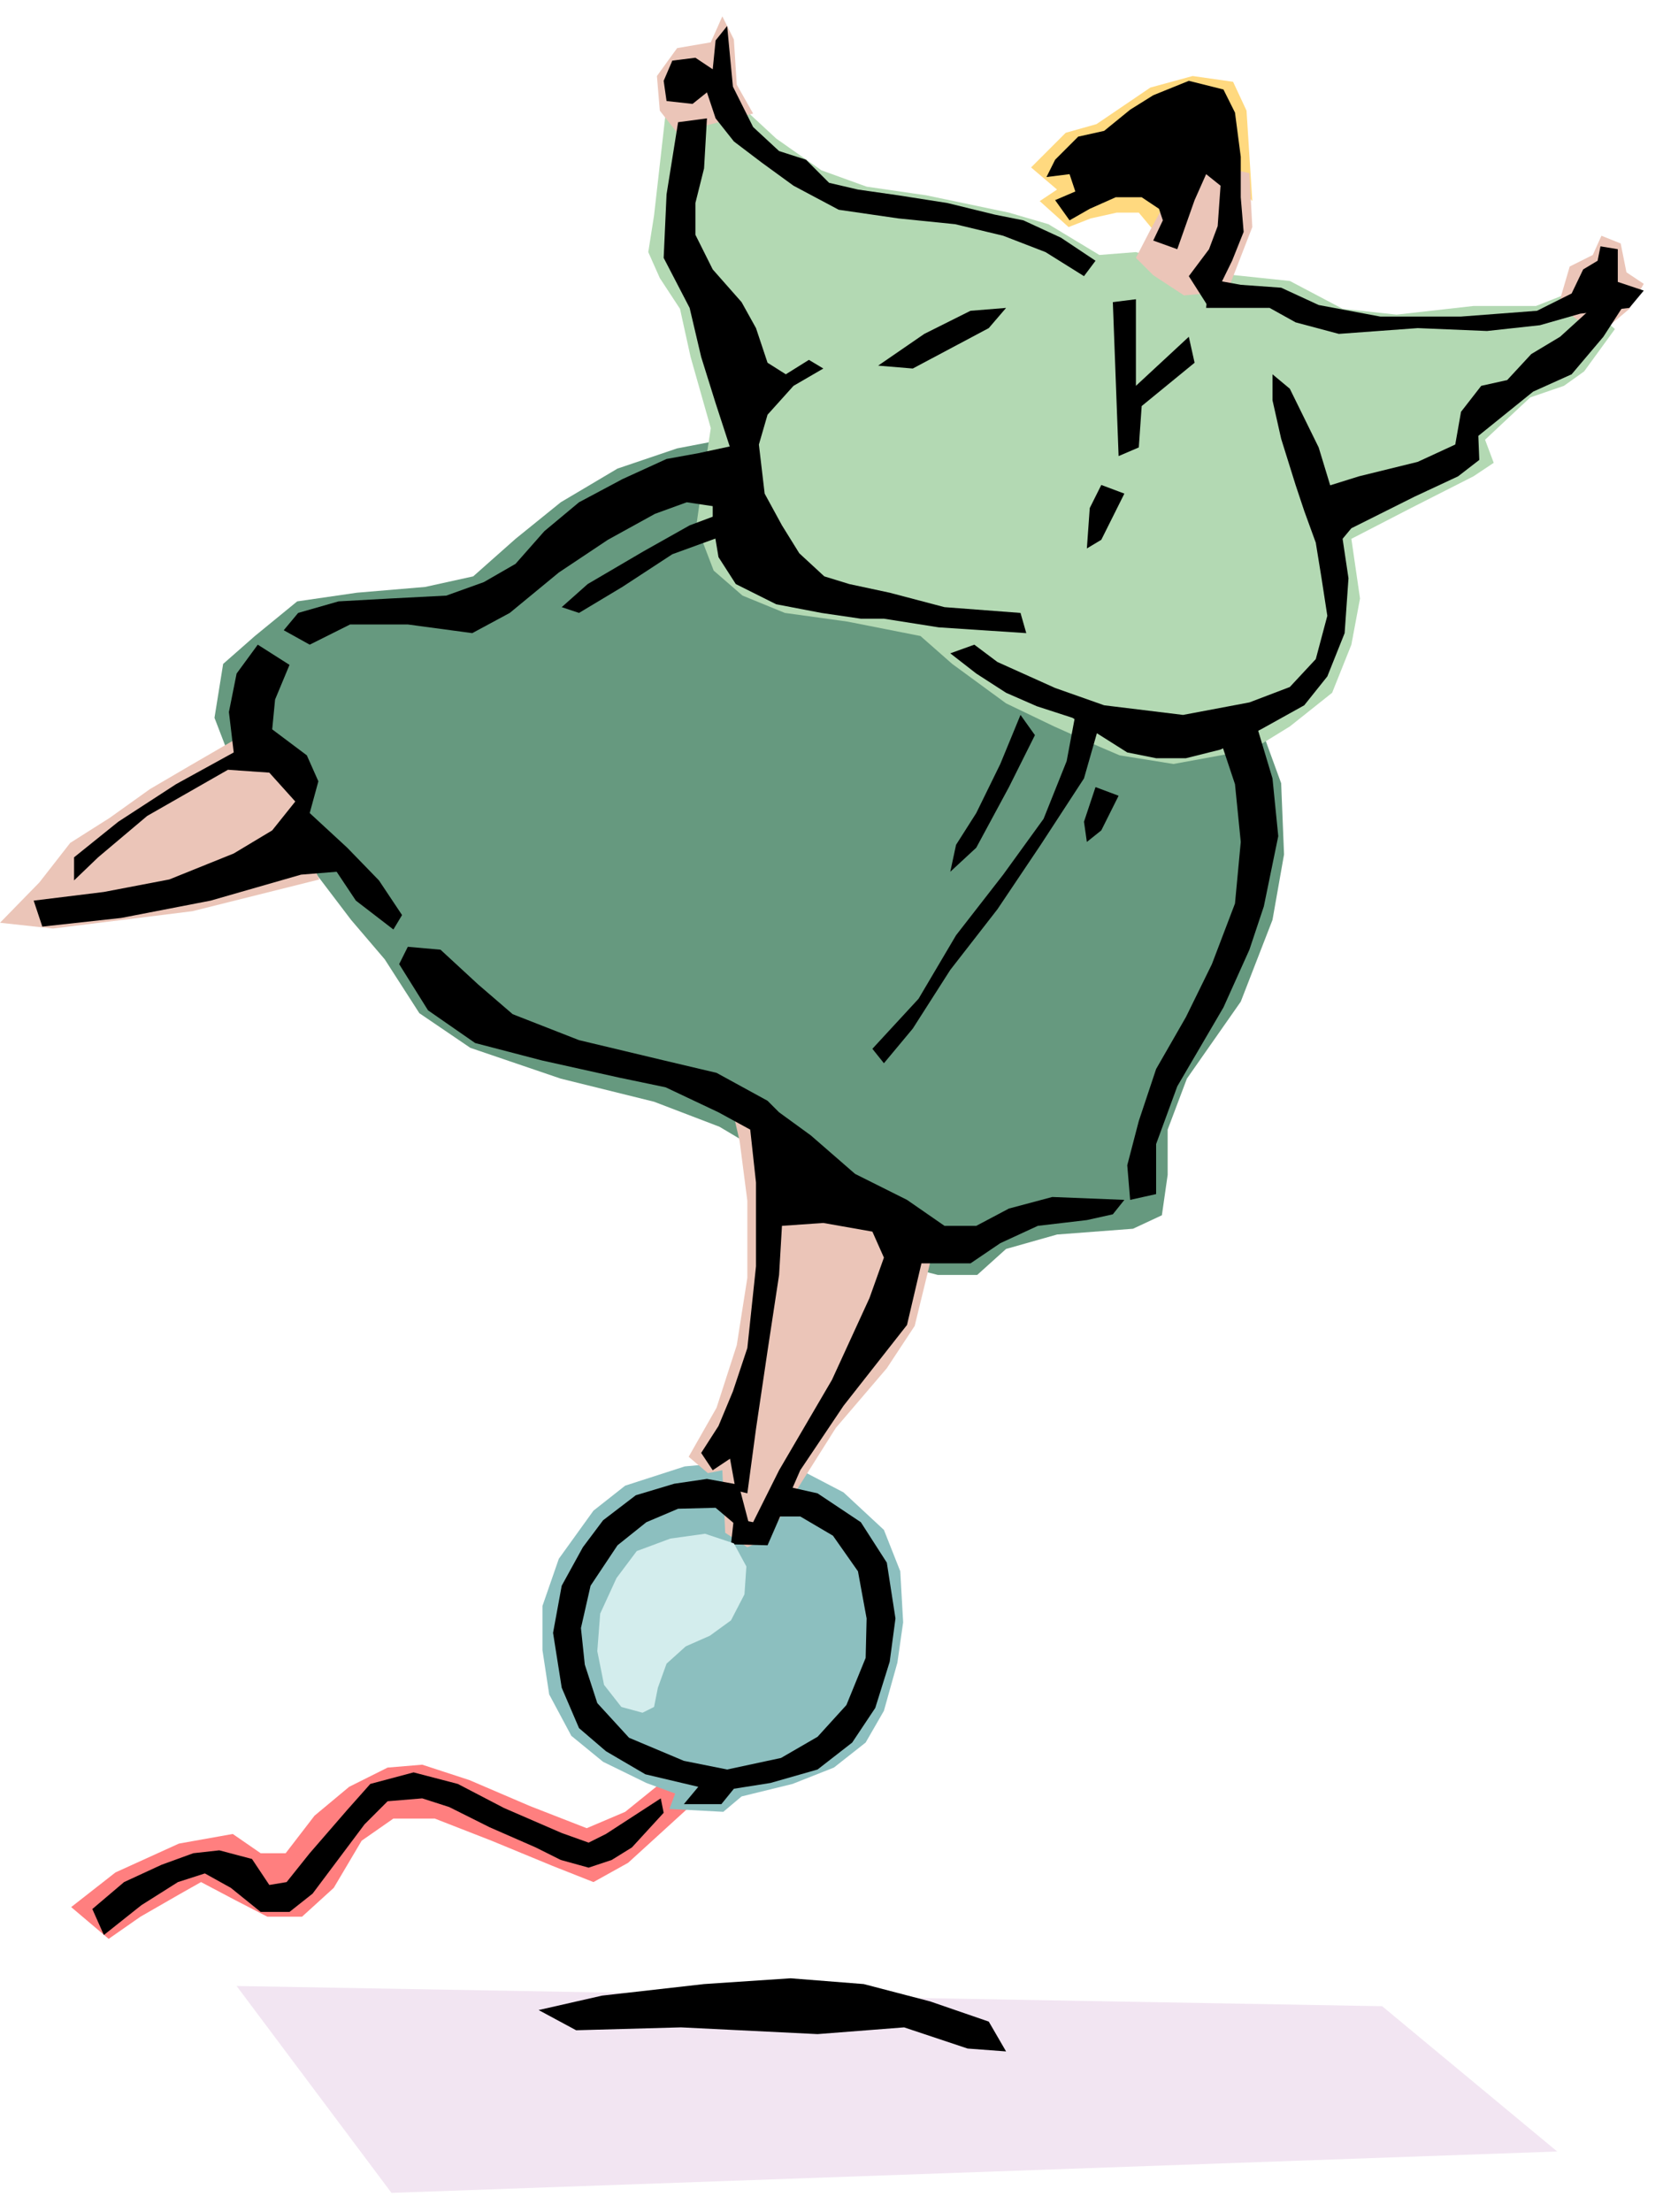 <svg xmlns="http://www.w3.org/2000/svg" width="273.901" height="364.198" fill-rule="evenodd" stroke-linecap="round" preserveAspectRatio="none" viewBox="0 0 1729 2299"><style>.pen1{stroke:none}.brush8{fill:#000}</style><path d="m1619 2236-1212 43-161-215 1191 21 182 151z" class="pen1" style="fill:#f2e5f2"/><path d="m113 2015 33-23 40-23 23-13 36 19 33 17h36l33-30 29-49 33-23h43l59 23 63 26 43 17 36-20 79-72-30-23-52 42-40 17-59-23-63-27-49-16-36 3-40 20-36 30-30 39h-26l-29-20-56 10-66 30-46 36 39 33z" class="pen1" style="fill:#ff7f7f"/><path d="m745 1521-33 3-62 20-33 26-36 50-17 49v46l7 46 23 43 33 27 45 22 30 11-6 16 56 3 19-16 53-13 43-17 33-26 19-33 14-50 6-42-3-53-17-43-42-39-46-24-86-6z" class="pen1" style="fill:#8cbfbf"/><path d="m751 457-47 9-62 21-59 35-47 38-44 39-50 11-71 6-62 9-44 36-33 29-9 56 15 39 89 121 38 50 35 41 36 56 53 36 94 32 97 24 68 26 74 44 118 101 35 9h41l30-27 53-15 79-6 30-14 6-42v-47l20-53 56-80 33-85 12-68-3-74-27-74-298-91-256-192z" class="pen1" style="fill:#66997f"/><path d="m692 118-6 53-6 53-6 38 12 27 21 32 11 50 21 74-9 59-6 42 18 47 30 26 44 18 65 9 76 15 33 29 56 41 50 24 47 21 21 9 56 9 82-15 39-24 44-35 20-50 9-48-9-62 62-32 65-33 21-14-9-24 47-44 35-12 21-15 32-44-44-39-38 15h-65l-80 9-56-6-55-29-86-9-74-21-38 3-53-32-41-12-86-18-62-9-47-17-47-33-41-38-74 12z" class="pen1" style="fill:#b3d9b3"/><path d="m1161 221-27 6-23 9-30-27 18-12-27-23 36-36 32-9 56-38 44-12 42 6 14 30 6 94-53-65-38 74-12 21-15-18h-23z" class="pen1" style="fill:#ffd97f"/><path d="m760 1147 9 39 8 62v80l-11 70-21 65-29 51 20 17 15-3 3 65 23 15 21-9 30-50 41-65 53-62 29-44 21-86-91-56-121-89zM247 767l-50 29-41 24-42 30-41 26-32 41-41 42 55 6 145-18 132-33-17-38 3-62-71-47zm1373-449 12-41 24-12 9-20 20 8 6 30 18 12-15 26-32 27-42-30zM783 118l-17-30-3-47-12-24-12 27-35 6-21 29 3 36 18 23 79-20zm445 62-32 59-15 29 18 18 32 21 45-4 26-67-3-56-38-9-33 9z" class="pen1" style="fill:#ebc5b8"/><path d="m1199 250 10-21-4-12-18-12h-27l-27 12-21 12-15-21 21-9-6-18-24 3 9-18 24-24 27-6 27-22 24-15 37-15 36 9 12 24 6 46v42l3 36-12 30-24 49-21-33 21-28 9-24 3-42-15-12-12 27-18 51-25-9zM756 27l6 63 21 42 27 25 28 9 24 24 30 7 42 6 51 8 49 12 30 6 39 18 36 24-12 16-40-25-44-17-50-12-59-6-62-9-47-25-33-24-29-22-19-24-9-27-15 12-27-3-3-21 9-21 24-3 18 12 3-30 12-15zm157 353 48-33 48-24 37-3-18 21-79 42-36-3zm232 124-12 24-3 42 15-9 24-48-24-9zm91-154-55 51v-90l-24 3 6 160 21-9 3-43 55-45-6-27z" class="pen1 brush8"/><path d="m1323 416 9 40 15 48 9 27 12 33 6 37 6 39-12 45-27 29-42 16-69 13-82-10-51-18-60-27-24-18-25 9 27 21 31 20 32 14 37 12 57 36 30 6h31l36-9 42-21 45-25 24-30 18-45 4-57-10-67-21-69-30-61-18-15v27z" class="pen1 brush8"/><path d="m735 123-3 52-9 36v33l18 36 30 34 15 27 12 36 19 12 24-15 15 9-31 18-27 30-9 31 6 51 18 33 18 29 26 24 26 8 42 9 57 15 79 6 6 21-91-6-57-9h-24l-41-6-47-9-42-21-18-28-6-36v-39l18-39-15-46-15-48-12-51-27-52 3-66 12-75 30-4z" class="pen1 brush8"/><path d="m584 631 27-24 58-34 48-27 48-18v24l-66 24-52 34-45 27-18-6zm477 112-21 51-25 51-21 33-6 28 27-25 34-63 27-54-15-21zm57 0-9 48-24 60-42 58-49 63-39 66-48 52 12 15 30-36 39-61 49-63 45-67 45-69 18-63-27-3zm139-453 33 6 42 3 39 18 64 12h84l79-6 36-18 12-25 15-9 3-15 18 3v34l27 9-15 18-51 6-42 12-55 6-72-3-82 6-45-12-27-15h-66l3-30z" class="pen1 brush8"/><path d="m768 462-42 9-33 6-46 21-45 24-36 30-30 34-33 19-39 14-58 3-54 3-42 12-15 18 27 15 42-21h60l67 9 39-21 51-42 51-34 49-27 33-12 60 9-6-69zm887-142-33 30-30 18-25 27-27 6-21 27-6 34-39 18-61 15-48 15 15 69 25-30 66-33 45-21 22-17-1-25 57-46 40-18 33-39 33-51-45 21zm-516 498-12 36 3 21 15-12 18-36-24-9zm127-57 18 54 6 60-6 64-24 63-27 55-31 54-18 54-12 46 3 36 27-6v-52l22-60 48-82 27-60 15-45 15-73-6-60-18-60-39 12zm-965-70-15 36-3 31 36 27 12 27-9 33 39 36 33 34 24 36-9 15-39-30-20-30-37 3-94 27-93 18-82 9-9-27 73-9 68-13 67-27 40-24 24-30-27-30-43-3-84 48-51 43-25 24v-24l46-37 60-39 60-33-5-42 8-40 22-30 33 21zm157 296 39 36 36 31 69 27 88 21 55 13 53 29 12 12 33 24 46 40 54 27 39 27h33l34-18 45-12 75 3-12 15-27 6-51 6-39 18-31 21h-51l-15 64-66 84-45 67-34 78-38-1 3-27 20 4 27-54 55-94 39-85 15-42-12-27-51-9-43 3-3 51-12 79-12 81-9 67-12-3-6-33-18 12-12-18 18-28 15-36 15-45 9-85v-87l-6-55-33-18-55-26-48-10-81-18-69-18-49-34-30-48 9-18 34 3zm102 1102 66-15 106-12 90-6 76 6 69 18 61 21 18 31-40-3-66-22-90 7-142-7-109 3-39-21zM96 1984l33-28 39-18 33-12 27-3 34 9 18 27 18-3 24-30 39-45 24-27 45-12 46 12 48 25 60 26 28 10 18-9 57-37 3 15-33 36-21 13-24 8-29-8-26-13-48-21-42-21-28-9-36 3-24 24-27 36-27 36-24 19h-30l-31-25-27-15-28 9-38 24-39 31-12-27z" class="pen1 brush8"/><path d="m768 1543-33-6-34 5-40 12-34 26-21 28-22 40-9 49 9 57 18 42 28 24 41 24 55 13-15 18h39l13-16 38-6 49-14 36-28 24-36 15-48 6-45-9-58-27-42-45-30-40-9-6 33h28l34 20 26 37 9 49-1 41-20 49-30 33-38 22-56 12-45-9-57-24-33-36-13-40-4-38 10-44 28-42 30-24 33-14 39-1 39 33-15-57z" class="pen1 brush8"/><path d="m697 1599-35 13-21 28-17 37-3 39 7 35 18 23 22 6 12-6 4-20 9-25 20-18 25-11 22-16 14-27 2-29-13-24-30-10-36 5z" class="pen1" style="fill:#d3eded"/></svg>
